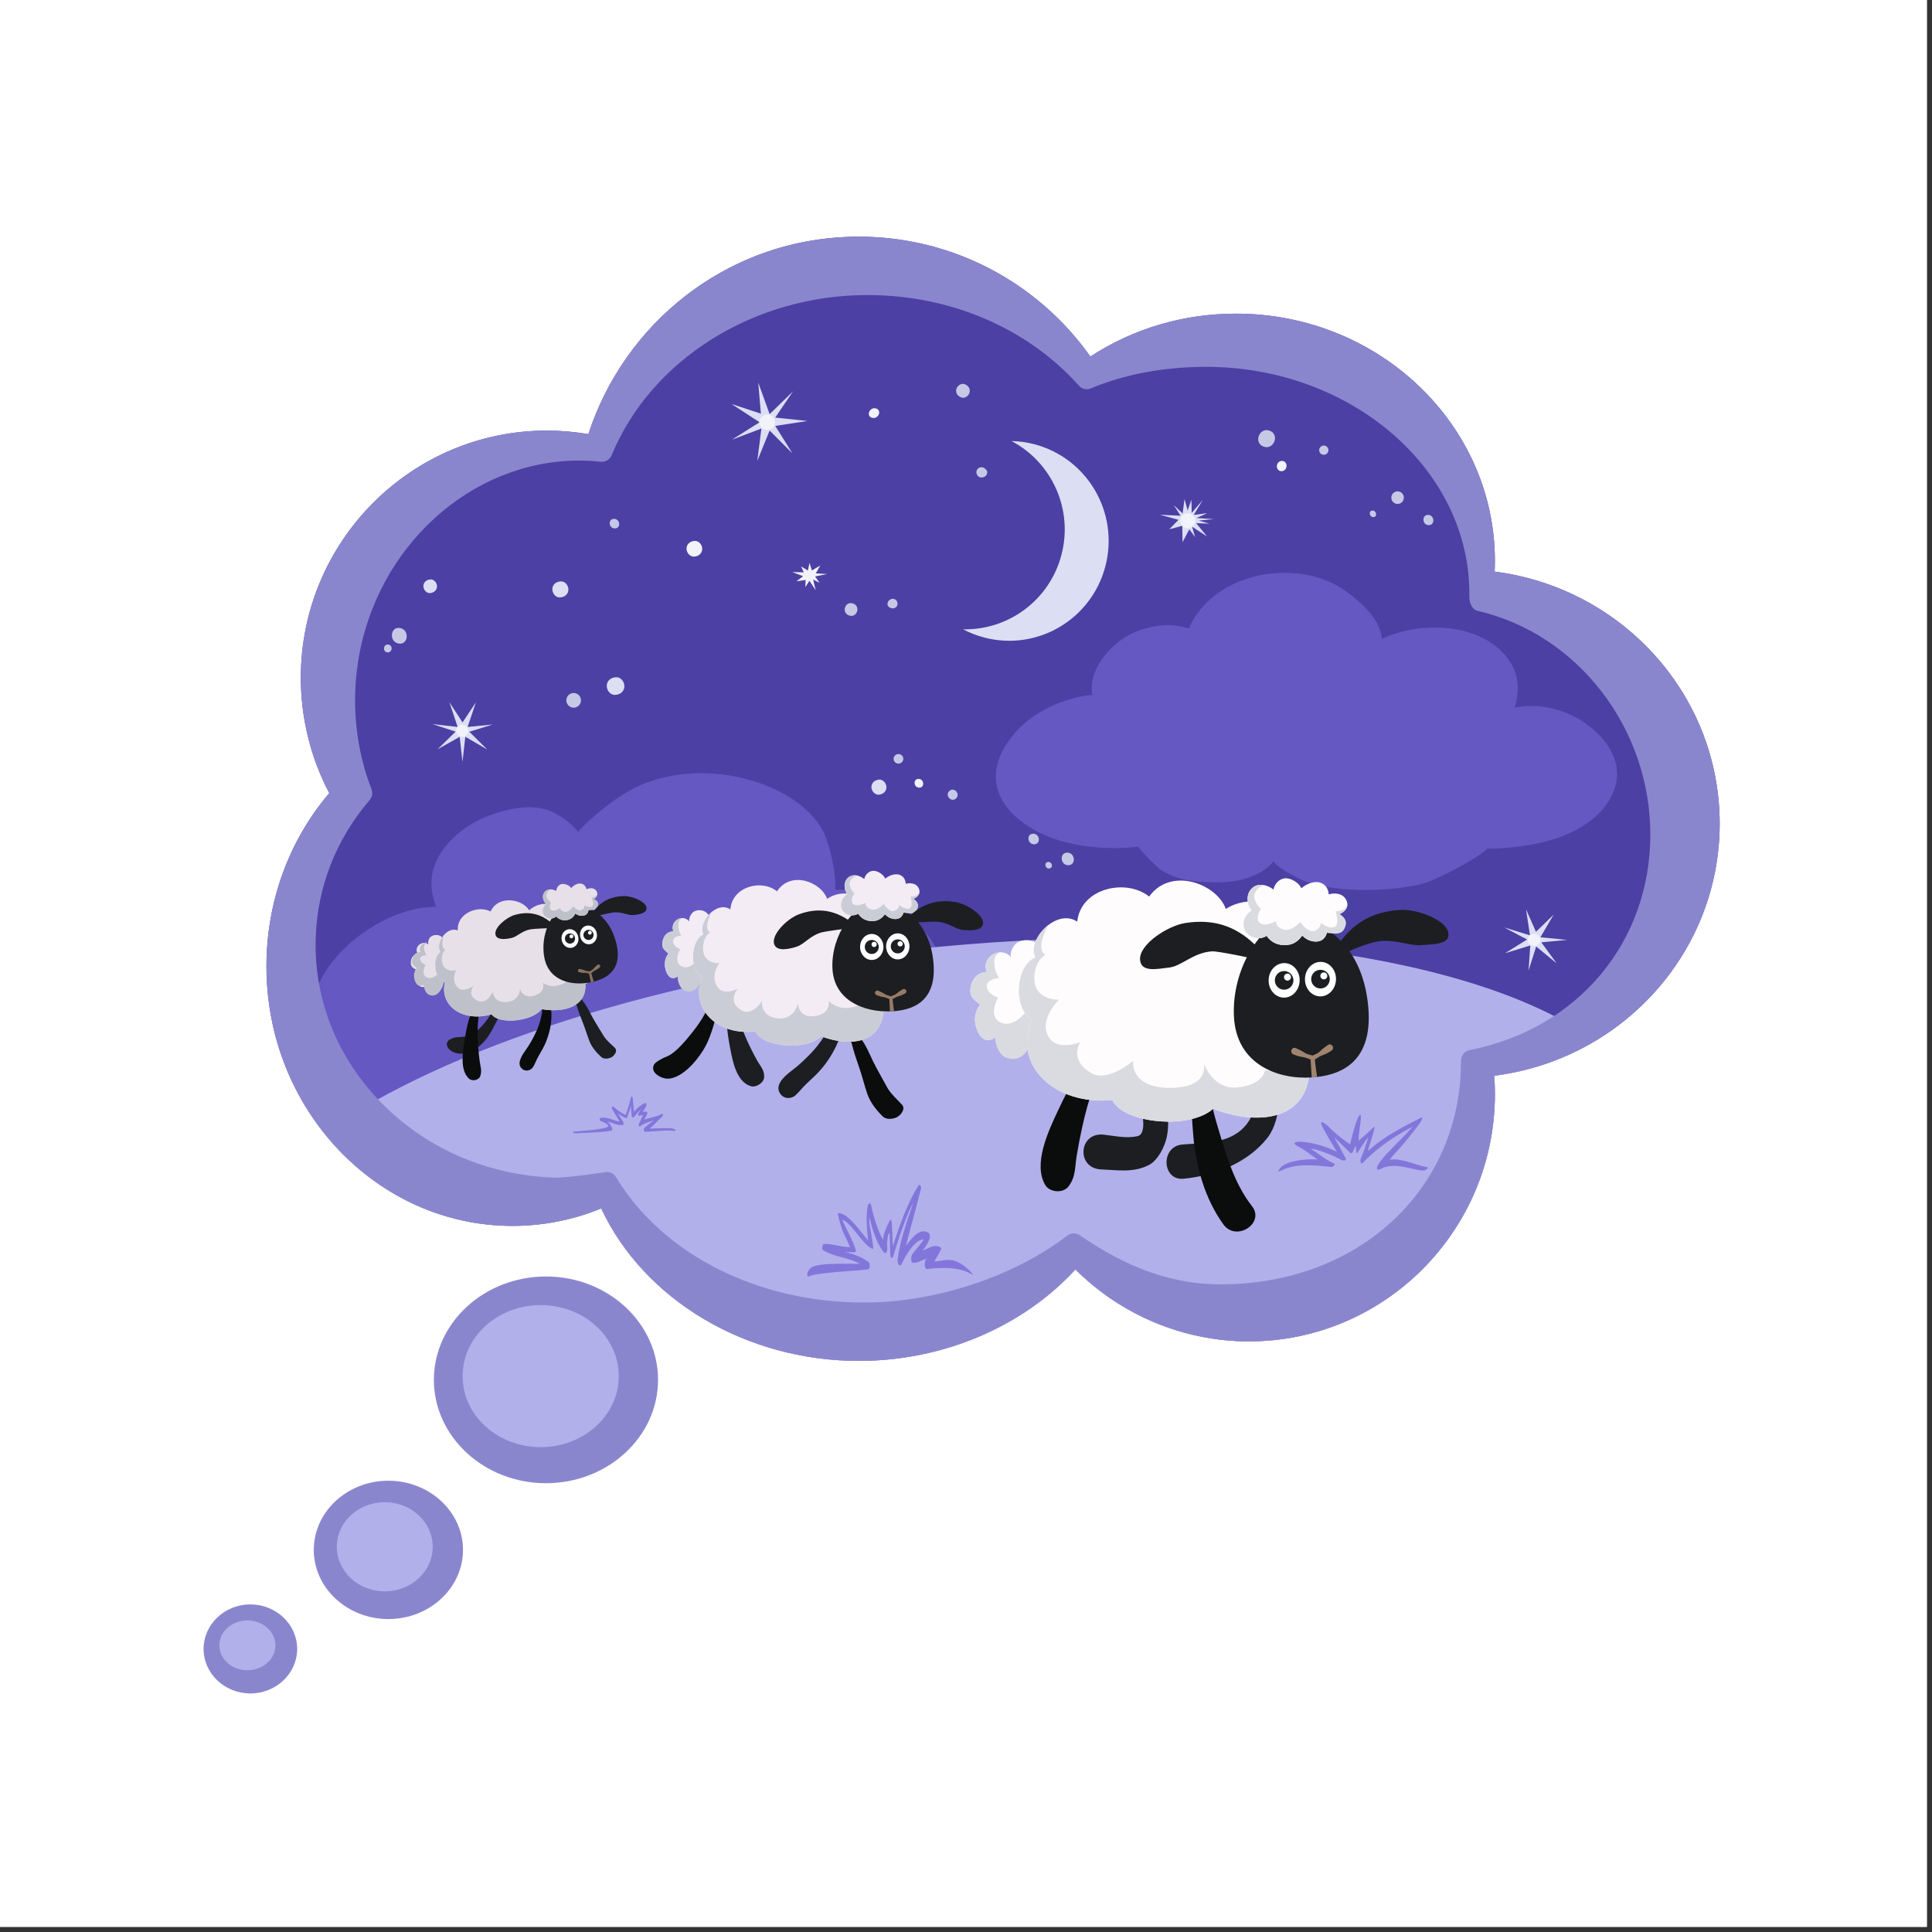 <?xml version="1.0" encoding="UTF-8"?> <svg xmlns="http://www.w3.org/2000/svg" xmlns:xlink="http://www.w3.org/1999/xlink" width="250" zoomAndPan="magnify" viewBox="0 0 187.5 187.5" height="250" preserveAspectRatio="xMidYMid meet" version="1.0"><rect x="0" y="0" width="187.5" height="187.5" fill="#333333" stroke="none"/><defs><g></g><clipPath id="ed788ddf51"><path d="M 25 22.969 L 167 22.969 L 167 133 L 25 133 Z M 25 22.969 " clip-rule="nonzero"></path></clipPath><clipPath id="44dbcb2932"><path d="M 25 22.969 L 167 22.969 L 167 133 L 25 133 Z M 25 22.969 " clip-rule="nonzero"></path></clipPath><clipPath id="8d2e3f62f6"><path d="M 19.758 155.414 L 28.879 155.414 L 28.879 164.344 L 19.758 164.344 Z M 19.758 155.414 " clip-rule="nonzero"></path></clipPath></defs><path fill="#ffffff" d="M 0 0 L 187 0 L 187 187 L 0 187 Z M 0 0 " fill-opacity="1" fill-rule="nonzero"></path><path fill="#ffffff" d="M 0 0 L 187 0 L 187 187 L 0 187 Z M 0 0 " fill-opacity="1" fill-rule="nonzero"></path><g clip-path="url(#ed788ddf51)"><path fill="#4c40a4" d="M 145.055 55.473 C 145.07 55.121 145.078 54.77 145.078 54.426 C 145.078 41.203 133.812 30.441 119.961 30.441 C 114.859 30.441 109.996 31.879 105.82 34.602 C 100.637 27.297 92.312 22.969 83.352 22.969 C 77.238 22.969 71.449 24.938 66.605 28.656 C 62.168 32.066 58.82 36.824 57.102 42.133 C 55.773 41.906 54.418 41.789 53.066 41.789 C 39.906 41.789 29.195 52.547 29.195 65.77 C 29.195 69.68 30.148 73.539 31.957 76.973 C 28.02 81.598 25.859 87.539 25.859 93.785 C 25.859 107.672 36.57 118.973 49.73 118.973 C 52.711 118.973 55.602 118.402 58.348 117.277 C 62.512 126.168 72.414 132.074 83.352 132.074 C 91.488 132.074 99.254 128.773 104.371 123.195 C 108.828 127.648 114.902 130.18 121.207 130.18 C 134.371 130.18 145.078 119.422 145.078 106.199 C 145.078 105.605 145.059 105.004 145.012 104.398 C 150.848 103.664 156.223 100.938 160.246 96.652 C 164.531 92.09 166.895 86.152 166.895 79.934 C 166.895 73.73 164.539 67.801 160.27 63.238 C 156.258 58.953 150.887 56.223 145.055 55.473 " fill-opacity="1" fill-rule="nonzero"></path></g><path fill="#6558c3" d="M 153.426 69.906 C 152.207 69.133 150.621 68.625 149.148 68.527 C 148.508 68.488 147.727 68.516 146.992 68.672 C 147.215 67.996 147.312 67.281 147.293 66.59 C 147.25 64.938 146.32 63.57 144.938 62.551 C 142.098 60.449 137.316 60.453 134.102 62.016 C 134.027 60.184 132.133 58.469 130.625 57.379 C 128.547 55.879 125.816 55.375 123.23 55.672 C 120.383 56.004 117.684 57.406 116.129 59.629 C 115.828 60.059 115.574 60.523 115.391 61.004 C 113.887 60.48 112.293 60.613 110.75 61.113 C 108.082 61.98 105.543 64.828 106 67.434 C 105.738 67.457 105.492 67.484 105.285 67.523 C 102.633 67.992 100.117 69.238 98.449 71.188 C 95.039 75.164 96.727 78.91 101.293 80.996 C 105.293 82.82 110.324 82.227 110.473 82.16 C 110.672 82.574 112.305 84.203 112.703 84.449 C 113.527 84.957 114.578 85.352 115.566 85.469 C 117.438 85.691 121.453 86.082 123.598 83.605 C 123.84 84.098 125.809 85.223 126.723 85.551 C 130.625 86.941 136.66 86.289 138.508 85.625 C 139.656 85.211 143.203 83.441 144.328 82.375 C 152.301 82.227 155.824 79.297 156.73 76.43 C 157.574 73.77 155.727 71.359 153.426 69.906 " fill-opacity="1" fill-rule="nonzero"></path><path fill="#6558c3" d="M 88.375 88.961 C 86.805 87.512 83.336 86.133 81.051 86.375 C 81.184 84.781 80.477 81.684 79.781 80.477 C 77.266 76.082 68.812 73.371 62.168 76.191 C 59.59 77.289 56.469 80.172 56.105 80.754 C 55.484 79.875 54.336 79.121 53.473 78.738 C 51.566 77.902 48.848 78.559 47.066 79.309 C 45.215 80.09 43.574 81.426 42.645 83 C 41.668 84.648 41.68 86.332 42.332 88.016 C 41.898 88 41.469 88.031 41.117 88.082 C 39.125 88.367 37.359 89.133 35.762 90.18 C 33.223 91.844 31.105 94.223 30.441 96.934 C 29.18 102.109 34.039 106.434 39.578 107.668 C 42.727 108.371 46.746 108.086 49.723 106.75 C 49.738 106.793 49.754 106.836 49.773 106.879 C 50.137 107.746 50.922 108.43 51.719 109.02 C 53.746 110.527 56.398 111.082 59.008 111.371 C 63.512 111.875 69.223 110.031 72.754 107.309 C 76.023 109.148 85.762 106.473 88.375 103.625 C 91.973 99.715 94.238 94.379 88.375 88.961 " fill-opacity="1" fill-rule="nonzero"></path><path fill="#b2b0eb" d="M 88.383 92.168 C 64.066 94.828 43.156 101.707 31.438 109.945 C 35.82 115.457 42.395 118.973 49.73 118.973 C 52.711 118.973 55.602 118.402 58.348 117.277 C 62.512 126.168 72.414 132.074 83.352 132.074 C 91.488 132.074 99.254 128.773 104.371 123.195 C 108.828 127.648 114.902 130.18 121.207 130.18 C 134.371 130.18 145.078 119.422 145.078 106.199 C 145.078 105.605 145.059 105.004 145.012 104.398 C 148.508 103.961 151.836 102.797 154.809 101.02 C 143.516 92.809 117.707 88.957 88.383 92.168 " fill-opacity="1" fill-rule="nonzero"></path><path fill="#dcdef4" d="M 100.363 43.109 C 99.633 42.918 98.895 42.82 98.168 42.805 C 102.051 44.848 104.168 49.367 103.023 53.812 C 101.879 58.258 97.84 61.176 93.461 61.074 C 94.105 61.41 94.797 61.684 95.527 61.875 C 100.688 63.219 105.953 60.102 107.285 54.922 C 108.621 49.738 105.523 44.449 100.363 43.109 " fill-opacity="1" fill-rule="nonzero"></path><path fill="#c6c9e5" d="M 82.535 58.531 C 82.195 58.531 81.945 58.898 81.977 59.211 C 82.012 59.57 82.316 59.77 82.652 59.77 C 82.992 59.77 83.242 59.402 83.211 59.09 C 83.176 58.727 82.871 58.531 82.535 58.531 " fill-opacity="1" fill-rule="nonzero"></path><path fill="#c6c9e5" d="M 86.492 58.141 C 86.465 58.152 86.438 58.164 86.41 58.18 C 86.098 58.316 85.996 58.801 86.359 58.961 C 86.387 58.977 86.414 58.988 86.441 59 C 86.715 59.121 87.043 58.98 87.105 58.672 C 87.168 58.344 86.824 57.996 86.492 58.141 " fill-opacity="1" fill-rule="nonzero"></path><path fill="#dcdef4" d="M 54.465 56.422 C 54.039 56.422 53.652 56.664 53.609 57.121 C 53.566 57.512 53.879 57.98 54.305 57.98 C 54.73 57.98 55.113 57.734 55.16 57.277 C 55.199 56.887 54.891 56.422 54.465 56.422 " fill-opacity="1" fill-rule="nonzero"></path><path fill="#c6c9e5" d="M 59.594 50.355 C 58.98 50.355 59.059 51.281 59.668 51.281 C 60.281 51.281 60.203 50.355 59.594 50.355 " fill-opacity="1" fill-rule="nonzero"></path><path fill="#dcdef4" d="M 59.832 65.727 C 59.363 65.727 58.941 65.988 58.887 66.492 C 58.844 66.922 59.184 67.438 59.652 67.438 C 60.117 67.438 60.543 67.176 60.594 66.672 C 60.641 66.242 60.301 65.727 59.832 65.727 " fill-opacity="1" fill-rule="nonzero"></path><path fill="#c6c9e5" d="M 123.25 41.809 C 122.266 41.402 121.609 42.926 122.598 43.332 C 123.582 43.738 124.238 42.215 123.25 41.809 " fill-opacity="1" fill-rule="nonzero"></path><path fill="#dcdef4" d="M 115.625 48.5 L 115.262 49.535 L 114.957 48.434 L 114.773 49.832 L 113.914 49.016 L 114.578 50.051 L 112.566 49.957 L 114.375 50.449 L 113.48 51.363 L 114.738 51.031 L 114.766 52.617 L 115.422 51.371 L 115.988 52.133 L 115.688 51.113 L 117.145 52.066 L 116.086 50.77 L 117.371 50.82 L 116.332 50.523 L 117.789 50.379 L 116.125 50.273 L 117.164 49.805 L 115.852 49.973 L 116.734 48.512 L 115.656 49.777 L 115.625 48.5 " fill-opacity="1" fill-rule="nonzero"></path><path fill="#f2f3f9" d="M 115.988 50.488 C 115.977 50.098 115.648 49.805 115.266 49.805 C 115.207 49.805 115.152 49.812 115.098 49.828 C 114.773 49.898 114.527 50.223 114.539 50.559 C 114.551 50.965 114.891 51.258 115.281 51.258 C 115.586 51.258 115.84 51.039 115.938 50.766 C 115.973 50.68 115.988 50.586 115.988 50.488 " fill-opacity="1" fill-rule="nonzero"></path><path fill="#c6c9e5" d="M 92.133 76.766 C 91.676 77.191 92.32 77.918 92.781 77.488 C 93.242 77.062 92.598 76.336 92.133 76.766 " fill-opacity="1" fill-rule="nonzero"></path><path fill="#f2f3f9" d="M 67.449 52.496 C 67.035 52.496 66.664 52.758 66.629 53.195 C 66.598 53.586 66.914 54.02 67.328 54.02 C 67.742 54.02 68.113 53.758 68.148 53.316 C 68.18 52.926 67.867 52.496 67.449 52.496 " fill-opacity="1" fill-rule="nonzero"></path><path fill="#dcdef4" d="M 45.547 71.016 L 47.824 70.312 L 45.383 70.551 L 46.188 68.156 L 44.891 70.109 L 43.613 68.148 L 44.414 70.551 L 41.965 70.273 L 44.219 71.004 L 42.469 72.715 L 44.613 71.512 L 44.883 73.938 L 45.16 71.504 L 47.285 72.738 L 45.547 71.016 " fill-opacity="1" fill-rule="nonzero"></path><path fill="#f2f3f9" d="M 44.844 70.324 C 44.523 70.324 44.266 70.613 44.273 70.926 C 44.281 71.254 44.555 71.5 44.875 71.5 C 45.195 71.5 45.453 71.211 45.445 70.895 C 45.438 70.57 45.164 70.324 44.844 70.324 " fill-opacity="1" fill-rule="nonzero"></path><path fill="#dcdef4" d="M 149.582 91.453 L 152.082 91.215 L 149.496 90.961 L 150.781 88.766 L 149.066 90.43 L 148.102 88.25 L 148.484 90.773 L 145.988 90.008 L 148.203 91.18 L 146.059 92.512 L 148.516 91.758 L 148.344 94.199 L 149.086 91.859 L 151.07 93.492 L 149.582 91.453 " fill-opacity="1" fill-rule="nonzero"></path><path fill="#f2f3f9" d="M 148.977 90.633 C 148.645 90.566 148.32 90.801 148.27 91.113 C 148.219 91.438 148.457 91.734 148.793 91.797 C 149.125 91.859 149.449 91.625 149.5 91.316 C 149.551 90.992 149.312 90.695 148.977 90.633 " fill-opacity="1" fill-rule="nonzero"></path><path fill="#c6c9e5" d="M 93.289 38.574 C 93.625 38.699 94.012 38.422 94.094 38.098 C 94.195 37.723 93.961 37.41 93.621 37.285 C 93.281 37.16 92.898 37.434 92.812 37.762 C 92.715 38.137 92.949 38.449 93.289 38.574 " fill-opacity="1" fill-rule="nonzero"></path><path fill="#c6c9e5" d="M 95.246 46.34 C 95.277 46.336 95.309 46.336 95.344 46.332 C 95.707 46.309 95.988 45.859 95.684 45.562 C 95.66 45.543 95.637 45.52 95.613 45.496 C 95.383 45.273 95.004 45.293 94.828 45.578 C 94.641 45.883 94.859 46.359 95.246 46.34 " fill-opacity="1" fill-rule="nonzero"></path><path fill="#dcdef4" d="M 41.758 57.559 C 42.117 57.52 42.418 57.277 42.41 56.887 C 42.41 56.555 42.102 56.191 41.742 56.234 C 41.383 56.273 41.082 56.516 41.09 56.906 C 41.094 57.238 41.398 57.602 41.758 57.559 " fill-opacity="1" fill-rule="nonzero"></path><path fill="#c6c9e5" d="M 37.574 63.309 C 38.062 63.387 38.18 62.633 37.695 62.555 C 37.207 62.473 37.094 63.227 37.574 63.309 " fill-opacity="1" fill-rule="nonzero"></path><path fill="#c6c9e5" d="M 38.688 62.457 C 39.645 62.617 39.77 61.109 38.816 60.949 C 37.859 60.789 37.738 62.297 38.688 62.457 " fill-opacity="1" fill-rule="nonzero"></path><path fill="#dcdef4" d="M 85.309 77.125 C 85.699 77.078 86.035 76.816 86.027 76.387 C 86.027 76.02 85.688 75.613 85.293 75.66 C 84.898 75.707 84.566 75.969 84.57 76.398 C 84.574 76.766 84.91 77.168 85.309 77.125 " fill-opacity="1" fill-rule="nonzero"></path><path fill="#f2f3f9" d="M 84.594 40.535 C 85.184 40.754 85.645 39.875 85.047 39.652 C 84.457 39.434 83.996 40.312 84.594 40.535 " fill-opacity="1" fill-rule="nonzero"></path><path fill="#c6c9e5" d="M 103.578 82.75 C 102.793 82.75 102.895 83.969 103.676 83.969 C 104.461 83.969 104.359 82.75 103.578 82.75 " fill-opacity="1" fill-rule="nonzero"></path><path fill="#c6c9e5" d="M 100.414 81.934 C 101.078 81.859 100.875 80.84 100.215 80.914 C 99.555 80.992 99.758 82.012 100.414 81.934 " fill-opacity="1" fill-rule="nonzero"></path><path fill="#f2f3f9" d="M 89.262 76.438 C 89.809 76.375 89.641 75.531 89.098 75.594 C 88.547 75.656 88.715 76.5 89.262 76.438 " fill-opacity="1" fill-rule="nonzero"></path><path fill="#c6c9e5" d="M 101.832 84.289 C 102.25 84.242 102.121 83.605 101.711 83.652 C 101.293 83.699 101.422 84.336 101.832 84.289 " fill-opacity="1" fill-rule="nonzero"></path><path fill="#c6c9e5" d="M 87.668 73.645 C 87.668 73.902 87.453 74.109 87.195 74.109 C 86.934 74.109 86.723 73.902 86.723 73.645 C 86.723 73.387 86.934 73.18 87.195 73.18 C 87.453 73.18 87.668 73.387 87.668 73.645 " fill-opacity="1" fill-rule="nonzero"></path><path fill="#c6c9e5" d="M 56.383 67.965 C 56.383 68.359 56.066 68.68 55.672 68.68 C 55.281 68.68 54.961 68.359 54.961 67.965 C 54.961 67.574 55.281 67.254 55.672 67.254 C 56.066 67.254 56.383 67.574 56.383 67.965 " fill-opacity="1" fill-rule="nonzero"></path><path fill="#f2f3f9" d="M 124.82 45.41 C 124.715 45.668 124.438 45.797 124.199 45.699 C 123.961 45.602 123.852 45.312 123.957 45.051 C 124.062 44.793 124.344 44.664 124.582 44.762 C 124.82 44.859 124.926 45.152 124.82 45.41 " fill-opacity="1" fill-rule="nonzero"></path><path fill="#c6c9e5" d="M 128.891 43.859 C 128.797 44.09 128.535 44.199 128.305 44.105 C 128.074 44.012 127.965 43.75 128.059 43.52 C 128.152 43.289 128.418 43.18 128.645 43.273 C 128.875 43.367 128.984 43.633 128.891 43.859 " fill-opacity="1" fill-rule="nonzero"></path><path fill="#c6c9e5" d="M 136.242 48.297 C 136.242 48.637 135.969 48.91 135.637 48.91 C 135.301 48.91 135.027 48.637 135.027 48.297 C 135.027 47.957 135.301 47.684 135.637 47.684 C 135.969 47.684 136.242 47.957 136.242 48.297 " fill-opacity="1" fill-rule="nonzero"></path><path fill="#c6c9e5" d="M 138.59 49.969 C 137.949 49.969 138.023 50.965 138.66 50.965 C 139.301 50.965 139.227 49.969 138.59 49.969 " fill-opacity="1" fill-rule="nonzero"></path><path fill="#c6c9e5" d="M 133.203 49.551 C 132.793 49.551 132.879 50.184 133.281 50.184 C 133.691 50.184 133.609 49.551 133.203 49.551 " fill-opacity="1" fill-rule="nonzero"></path><path fill="#f2f3f9" d="M 80.27 55.711 L 79.172 55.648 L 79.609 54.883 L 78.789 55.363 L 78.566 54.633 L 78.406 55.371 L 77.75 54.977 L 78.008 55.547 L 76.895 55.52 L 77.945 55.918 L 77.293 56.414 L 78.184 56.285 L 78.164 56.984 L 78.551 56.359 L 79.16 57.281 L 78.914 56.246 L 79.543 56.566 L 79.102 55.941 L 80.27 55.711 " fill-opacity="1" fill-rule="nonzero"></path><path fill="#dcdef4" d="M 75.234 40.527 L 76.965 37.977 L 74.695 40.191 L 73.586 37.129 L 73.844 40.148 L 70.988 39.203 L 73.719 40.98 L 71.027 42.676 L 73.891 41.59 L 73.496 44.73 L 74.691 41.785 L 76.91 44.008 L 75.238 41.336 L 78.367 40.855 L 75.234 40.527 " fill-opacity="1" fill-rule="nonzero"></path><path fill="#f2f3f9" d="M 73.973 40.398 C 73.648 40.656 73.617 41.16 73.879 41.469 C 74.152 41.793 74.625 41.82 74.945 41.559 C 75.27 41.301 75.297 40.797 75.039 40.488 C 74.766 40.164 74.293 40.141 73.973 40.398 " fill-opacity="1" fill-rule="nonzero"></path><path fill="#8376db" d="M 64.18 108.125 C 63.621 108.449 63.086 108.418 62.52 108.68 C 62.613 108.496 62.703 108.305 62.801 108.125 C 62.852 108.035 62.789 107.875 62.707 107.883 C 62.598 107.895 62.492 107.898 62.383 107.906 C 62.488 107.723 62.594 107.539 62.707 107.363 C 62.785 107.238 62.707 106.988 62.57 107.055 C 62.176 107.25 61.836 107.535 61.531 107.898 C 61.473 107.457 61.438 107.016 61.414 106.566 C 61.406 106.426 61.254 106.359 61.223 106.512 C 61.102 107.105 60.91 107.656 60.723 108.211 C 60.297 108.023 59.914 107.73 59.535 107.402 C 59.426 107.309 59.336 107.492 59.402 107.617 C 59.633 108.039 59.891 108.43 60.133 108.84 C 59.512 108.77 58.93 108.355 58.289 108.492 C 58.176 108.516 58.176 108.75 58.281 108.789 C 58.539 108.883 58.777 108.984 59.004 109.188 C 59.473 109.602 55.938 109.785 55.676 109.828 C 55.613 109.84 55.613 109.977 55.68 109.984 C 55.938 110 59.16 109.863 59.391 109.703 C 59.43 109.672 59.445 109.609 59.426 109.547 C 59.32 109.227 59.152 109 58.949 108.832 C 59.43 108.961 59.895 109.242 60.398 109.195 C 60.52 109.184 60.562 109.027 60.492 108.898 C 60.32 108.602 60.133 108.328 59.949 108.047 C 60.203 108.234 60.461 108.395 60.746 108.508 C 60.805 108.531 60.852 108.492 60.875 108.422 C 61 108.051 61.125 107.688 61.234 107.312 C 61.246 107.645 61.266 107.977 61.309 108.309 C 61.328 108.449 61.473 108.488 61.539 108.395 C 61.707 108.156 62.047 107.805 62.238 107.633 C 62.191 107.711 62.016 107.973 61.965 108.047 C 61.867 108.203 61.93 108.312 62.074 108.273 C 62.199 108.238 62.297 108.223 62.418 108.203 C 62.281 108.473 62.16 108.75 62.031 109.027 C 61.938 109.23 62.016 109.387 62.137 109.293 C 62.473 109.035 63.074 108.84 63.449 108.738 C 63.211 108.914 62.805 109.219 62.578 109.422 C 62.434 109.551 62.438 109.762 62.586 109.824 C 62.77 109.898 64.738 109.621 65.332 109.75 C 65.586 109.801 65.758 109.625 65.176 109.508 C 64.828 109.438 63.066 109.547 63.043 109.531 C 63.5 109.172 63.824 108.762 64.262 108.367 C 64.426 108.223 64.367 108.016 64.18 108.125 " fill-opacity="1" fill-rule="nonzero"></path><path fill="#8376db" d="M 94.281 123.664 C 94.785 123.977 93.496 122.484 92.441 122.316 C 91.695 122.199 91.438 122.371 90.699 122.43 C 90.762 122.188 91.465 121.211 91.328 121.098 C 90.793 120.664 90.059 121.148 89.543 121.383 C 89.773 121.078 90 120.746 90.188 120.312 C 90.277 120.113 90.266 119.746 90.125 119.652 C 89.32 119.145 88.586 119.996 87.914 120.93 C 88.379 119.062 88.91 117.281 89.371 115.398 C 89.445 115.102 89.246 114.887 89.141 115.051 C 88.121 116.633 87.352 118.77 86.645 120.965 C 86.613 120.168 86.602 119.371 86.539 118.574 C 86.523 118.414 86.422 118.297 86.363 118.422 C 86.051 119.055 85.781 119.559 85.695 120.309 C 85.191 119.453 84.816 118.23 84.551 116.996 C 84.48 116.66 84.273 116.762 84.215 117.039 C 84.012 117.977 84.145 119.406 84.246 120.379 C 83.43 119.434 82.305 117.723 81.352 117.727 C 81.242 117.73 81.504 118.586 81.57 118.832 C 81.82 119.746 82.184 120.246 82.488 121.031 C 81.711 121.051 80.742 120.691 79.965 120.723 C 79.805 120.73 79.715 121.25 79.902 121.355 C 81.062 122.023 82.289 122.004 83.445 122.648 C 83.246 122.703 79.41 122.469 78.727 123.023 C 78.152 123.492 78.359 123.965 78.469 123.891 C 79.074 123.477 83.793 123.316 84.273 123.18 C 84.445 123.133 84.453 122.598 84.293 122.48 C 83.555 121.93 82.789 121.711 82.02 121.504 C 82.203 121.516 82.387 121.527 82.57 121.523 C 82.676 121.52 83.133 121.594 83.066 121.355 C 82.828 120.48 82.051 119.148 81.75 118.387 C 82.617 118.605 83.844 121.012 84.727 121.207 C 84.809 121.227 84.641 120.32 84.617 120.137 C 84.52 119.387 84.293 118.789 84.383 118.133 C 84.691 119.52 85.16 120.773 85.785 121.551 C 85.945 121.75 86.156 121.465 86.109 121.062 C 86.02 120.281 86.355 118.914 86.355 120.199 C 86.355 120.75 86.375 121.293 86.414 121.84 C 86.434 122.094 86.602 122.188 86.668 121.969 C 87.246 120.066 87.852 118.219 88.633 116.711 C 88.059 118.461 87.406 120.141 87.113 122.188 C 87.051 122.645 87.332 123.023 87.496 122.684 C 87.992 121.641 88.863 120.27 89.652 120.281 C 89.301 120.844 88.895 121.219 88.527 121.75 C 88.379 121.965 88.391 122.559 88.617 122.566 C 89.078 122.578 89.543 122.262 90 122.125 C 89.973 122.145 89.941 122.164 89.91 122.188 C 89.672 122.344 89.688 123.188 89.961 123.156 C 92.059 122.914 93.398 123.117 94.281 123.664 " fill-opacity="1" fill-rule="nonzero"></path><path fill="#8376db" d="M 138.465 113.262 C 137.344 113.078 135.949 112.336 134.863 112.555 C 135.082 112.285 135.297 112.016 135.523 111.781 C 136.395 110.863 136.957 110.074 137.766 109.055 C 137.918 108.863 138.176 108.34 137.918 108.469 C 136.105 109.375 134.336 110.293 132.734 111.711 C 132.914 111.188 133.07 110.652 133.234 110.117 C 133.344 109.766 133.492 109.148 133.273 109.41 C 132.969 109.77 132.18 110.414 131.844 110.711 C 131.852 110.551 131.855 110.387 131.867 110.223 C 131.891 109.852 132.211 108.074 132.004 108.188 C 131.641 108.387 131.113 110.727 131.023 111.043 C 130.449 110.695 129.414 109.859 128.977 109.379 C 128.762 109.145 127.809 108.375 128.414 109.504 C 128.801 110.23 129.352 111.133 129.723 111.762 C 128.578 111.234 127.391 110.867 126.141 110.797 C 125.934 110.785 125.172 110.863 126.039 111.297 C 126.684 111.621 127.25 112.129 127.863 112.527 C 126.906 112.457 125.16 112.578 124.371 113.23 C 124.238 113.34 123.723 113.934 124.465 113.551 C 125.73 112.891 127.859 113.086 129.156 113.258 C 129.379 113.285 129.676 113.008 129.434 112.898 C 128.684 112.566 127.879 111.93 127.191 111.457 C 128.23 111.664 129.234 112.074 130.199 112.578 C 130.375 112.672 130.715 112.648 130.598 112.414 C 130.387 111.988 129.719 110.773 129.484 110.375 C 129.867 110.723 130.648 111.52 131.027 111.883 C 131.266 112.109 131.477 111.336 131.547 111.18 C 131.656 111.477 131.582 112.059 131.703 111.91 C 131.934 111.633 132.531 110.613 132.793 110.391 C 132.625 110.938 132.32 111.855 132.09 112.371 C 131.965 112.652 132.062 113.059 132.254 112.859 C 133.879 111.16 135.844 109.98 137.102 109.348 C 136.59 109.922 136.059 110.465 135.523 111 C 135.176 111.352 134.832 111.711 134.492 112.078 C 134.422 112.156 133.293 113.375 133.723 113.512 C 133.828 113.547 134.117 113.398 134.152 113.363 C 135.445 112.836 136.727 113.434 138.027 113.605 C 138.324 113.645 138.762 113.312 138.465 113.262 " fill-opacity="1" fill-rule="nonzero"></path><g clip-path="url(#44dbcb2932)"><path fill="#8a86ce" d="M 142.613 101.914 C 142.133 102.012 141.781 102.445 141.789 102.941 C 141.789 103.094 141.754 104.684 141.664 105.469 C 140.387 116.758 130.848 124.645 118.469 124.645 C 112.57 124.645 108.055 122.098 104.781 119.875 C 104.418 119.629 103.938 119.641 103.586 119.91 C 98.352 123.918 90.785 126.41 83.84 126.41 C 73.535 126.41 64.312 121.742 59.777 114.23 C 59.59 113.922 59.254 113.734 58.902 113.734 C 58.852 113.734 55.086 114.328 53.828 114.285 C 47.43 114.078 41.492 111.535 37.109 107.125 C 32.746 102.73 30.445 97.008 30.641 91.008 C 30.797 86.082 32.609 81.457 35.879 77.637 C 36.125 77.348 36.191 76.945 36.055 76.59 C 34.551 72.711 34.098 68.434 34.75 64.227 C 36.473 53.094 45.695 44.699 56.199 44.699 C 56.898 44.699 57.605 44.738 58.305 44.812 C 58.754 44.855 59.184 44.602 59.359 44.18 C 63.195 34.883 73.172 28.633 84.18 28.633 C 92.234 28.633 99.719 31.84 104.711 37.43 C 105 37.758 105.469 37.863 105.871 37.691 C 109.113 36.324 112.98 35.602 117.062 35.602 C 131.145 35.602 142.785 45.605 142.598 57.898 C 142.586 58.59 142.918 59.172 143.391 59.281 C 153.109 61.52 160.164 70.652 160.164 80.996 C 160.164 91.445 153.113 99.852 142.613 101.914 Z M 145.055 55.473 C 145.07 55.121 145.078 54.77 145.078 54.426 C 145.078 41.203 133.812 30.441 119.961 30.441 C 114.859 30.441 109.996 31.879 105.82 34.602 C 100.637 27.297 92.312 22.969 83.352 22.969 C 77.238 22.969 71.449 24.938 66.605 28.656 C 62.168 32.066 58.82 36.824 57.102 42.133 C 55.773 41.906 54.418 41.789 53.066 41.789 C 39.906 41.789 29.195 52.547 29.195 65.77 C 29.195 69.68 30.148 73.539 31.957 76.973 C 28.02 81.598 25.859 87.539 25.859 93.785 C 25.859 107.672 36.57 118.973 49.73 118.973 C 52.711 118.973 55.602 118.402 58.348 117.277 C 62.512 126.168 72.414 132.074 83.352 132.074 C 91.488 132.074 99.254 128.773 104.371 123.195 C 108.828 127.648 114.902 130.18 121.207 130.18 C 134.371 130.18 145.078 119.422 145.078 106.199 C 145.078 105.605 145.059 105.004 145.012 104.398 C 150.848 103.664 156.223 100.938 160.246 96.652 C 164.531 92.09 166.895 86.152 166.895 79.934 C 166.895 73.73 164.539 67.801 160.27 63.238 C 156.258 58.953 150.887 56.223 145.055 55.473 " fill-opacity="1" fill-rule="nonzero"></path></g><path fill="#8a86ce" d="M 52.988 123.883 C 46.988 123.883 42.109 128.383 42.109 133.914 C 42.109 139.445 46.988 143.945 52.988 143.945 C 58.984 143.945 63.863 139.445 63.863 133.914 C 63.863 128.383 58.984 123.883 52.988 123.883 " fill-opacity="1" fill-rule="nonzero"></path><path fill="#8a86ce" d="M 37.691 143.703 C 33.699 143.703 30.453 146.715 30.453 150.418 C 30.453 154.117 33.699 157.129 37.691 157.129 C 41.684 157.129 44.934 154.117 44.934 150.418 C 44.934 146.715 41.684 143.703 37.691 143.703 " fill-opacity="1" fill-rule="nonzero"></path><g clip-path="url(#8d2e3f62f6)"><path fill="#8a86ce" d="M 24.297 155.707 C 21.793 155.707 19.758 157.645 19.758 160.027 C 19.758 162.41 21.793 164.348 24.297 164.348 C 26.801 164.348 28.84 162.41 28.84 160.027 C 28.84 157.645 26.801 155.707 24.297 155.707 " fill-opacity="1" fill-rule="nonzero"></path></g><path fill="#b2b0eb" d="M 60.051 133.555 C 60.051 137.359 56.66 140.445 52.473 140.445 C 48.289 140.445 44.895 137.359 44.895 133.555 C 44.895 129.746 48.289 126.66 52.473 126.66 C 56.66 126.66 60.051 129.746 60.051 133.555 " fill-opacity="1" fill-rule="nonzero"></path><path fill="#b2b0eb" d="M 41.992 150.113 C 41.992 152.504 39.91 154.438 37.34 154.438 C 34.77 154.438 32.688 152.504 32.688 150.113 C 32.688 147.727 34.77 145.789 37.34 145.789 C 39.91 145.789 41.992 147.727 41.992 150.113 " fill-opacity="1" fill-rule="nonzero"></path><path fill="#b2b0eb" d="M 26.727 159.68 C 26.727 161.016 25.508 162.094 24.008 162.094 C 22.504 162.094 21.289 161.016 21.289 159.68 C 21.289 158.348 22.504 157.266 24.008 157.266 C 25.508 157.266 26.727 158.348 26.727 159.68 " fill-opacity="1" fill-rule="nonzero"></path><path fill="#1c1e21" d="M 111.461 103.621 C 110.992 102.957 109.883 103.328 110.098 104.184 C 110.469 105.66 110.82 107.211 110.941 108.734 C 110.996 109.434 110.918 110.152 110.391 110.266 C 109.289 110.508 108.215 110.238 107.109 110.117 C 104.668 109.859 104.418 113.391 106.871 113.492 C 108.484 113.555 110.023 113.836 111.523 113.051 C 112.398 112.59 113.055 111.234 113.242 110.316 C 113.719 107.961 112.797 105.508 111.461 103.621 " fill-opacity="1" fill-rule="nonzero"></path><path fill="#1c1e21" d="M 122.188 103.762 C 122.172 103.758 122.152 103.77 122.148 103.785 C 121.68 105.695 122.352 107.223 121.074 108.984 C 119.574 111.047 116.949 110.883 114.738 111.078 C 112.609 111.262 112.758 114.609 114.879 114.395 C 117.906 114.094 121.105 112.863 123.023 110.402 C 124.363 108.68 124.75 104.633 122.188 103.762 " fill-opacity="1" fill-rule="nonzero"></path><path fill="#0b0c0c" d="M 107.82 101.023 C 107.785 100.988 107.746 100.961 107.703 100.938 C 107.652 100.918 107.609 100.898 107.562 100.883 C 107.305 100.781 107.012 100.914 106.863 101.078 C 105.02 103.113 103.809 105.375 102.695 107.742 C 101.766 109.723 100.227 112.945 101.438 115 C 101.863 115.727 103.164 115.836 103.695 115.148 C 104.418 114.195 104.305 113.297 104.492 112.172 C 104.648 111.25 104.82 110.332 105.02 109.418 C 105.605 106.789 106.434 104.043 107.887 101.637 C 108 101.445 108.039 101.184 107.82 101.023 " fill-opacity="1" fill-rule="nonzero"></path><path fill="#0b0c0c" d="M 121.5 117.051 C 119.676 114.73 118.852 111.613 118.02 108.82 C 117.41 106.781 117.293 104.621 116.645 102.621 C 116.605 102.504 116.426 102.48 116.371 102.602 C 115.395 104.77 115.613 107.859 115.805 110.176 C 116.059 113.211 116.934 116.348 118.73 118.828 C 119.98 120.555 122.801 118.703 121.5 117.051 " fill-opacity="1" fill-rule="nonzero"></path><path fill="#fefcfd" d="M 99.852 100.91 C 99.484 101.801 98.188 102.715 97.672 102.547 C 97.105 102.363 96.742 101.578 96.574 100.656 C 96.414 100.879 95.289 101.5 94.742 99.703 C 94.406 98.609 94.875 97.762 95.137 97.508 C 94.633 97.039 94.004 96.844 94.207 95.793 C 94.387 94.863 94.93 94.402 95.762 94.324 C 95.328 93.246 96.281 92.359 97.215 92.422 C 97.488 92.441 97.887 92.582 98.102 92.891 C 98.027 92.449 98.219 91.992 98.523 91.648 C 99.109 90.988 100.977 91.035 101.168 92.527 C 101.352 93.941 100.773 98.164 99.852 100.91 " fill-opacity="1" fill-rule="nonzero"></path><path fill="#dadbe0" d="M 99.461 98.305 C 99.461 98.305 98.301 99.852 97.043 99.199 C 95.859 98.582 96.859 96.82 96.859 96.82 C 96.859 96.82 95.781 96.469 95.77 95.719 C 95.762 94.969 96.977 94.922 96.977 94.922 C 96.977 94.922 96.527 94.383 96.492 93.426 C 96.473 92.84 96.742 92.598 97.043 92.422 C 96.168 92.469 95.355 93.309 95.762 94.324 C 94.93 94.402 94.387 94.863 94.207 95.793 C 94.004 96.844 94.633 97.039 95.137 97.508 C 94.875 97.762 94.406 98.609 94.742 99.703 C 95.289 101.5 96.414 100.879 96.574 100.656 C 96.59 101.605 97.086 102.441 97.645 102.652 C 99.141 103.207 99.902 101.793 100.273 100.906 C 100.742 99.504 100.703 97.723 100.941 96.125 L 99.461 98.305 " fill-opacity="1" fill-rule="nonzero"></path><path fill="#fefcfd" d="M 128.398 95.914 C 131.25 93.004 129.863 90.402 125.168 90.668 C 125.367 88.043 121.699 86.492 118.961 88.211 C 118.125 85.805 113.645 84.059 111.523 87.012 C 109.316 85.227 104.883 86.164 104.547 89.445 C 102.5 88.082 99.586 91.289 100.488 92.918 C 98.508 93.68 98.316 98.078 100.176 98.918 C 98.211 103.328 102.312 107.312 107.953 106.758 C 109.031 109.055 115.484 109.641 117.723 107.613 C 122.234 109.309 126.531 108.586 127.043 104.406 C 132.211 103.117 131.914 98.375 128.398 95.914 " fill-opacity="1" fill-rule="nonzero"></path><path fill="#dadbe0" d="M 127.191 100.938 C 127.191 100.938 127.098 102.746 125.43 103.676 C 124.336 104.289 122.77 103.836 122.77 103.836 C 122.77 103.836 122.656 105.246 120.16 105.531 C 117.66 105.816 116.793 103.102 116.793 103.102 C 116.793 103.102 117.586 105.547 113.598 105.574 C 109.609 105.605 109.965 102.953 109.965 102.953 C 109.965 102.953 107.508 105.105 105.883 104.129 C 103.676 102.805 104.848 101.133 104.848 101.133 C 104.848 101.133 102.691 102.047 101.812 100.695 C 100.707 99 102.781 97.016 102.781 97.016 C 102.781 97.016 100.559 97.141 100.395 95.168 C 100.289 93.898 100.922 92.918 101.488 92.664 C 100.758 92.344 101.027 91.09 101.719 89.793 C 100.664 90.617 99.988 92.012 100.488 92.918 C 98.508 93.68 98.316 98.078 100.176 98.918 C 98.211 103.328 102.312 107.312 107.953 106.758 C 109.031 109.055 115.484 109.641 117.723 107.613 C 122.234 109.309 126.531 108.586 127.043 104.406 C 130.09 103.645 131.234 101.684 130.945 99.699 C 128.895 101.273 127.191 100.938 127.191 100.938 " fill-opacity="1" fill-rule="nonzero"></path><path fill="#1c1e21" d="M 132.723 97.105 C 131.91 90.941 127.527 88.895 124.973 89.238 C 122.418 89.582 119.516 94 119.754 98.664 C 119.992 103.328 124.039 104.781 127.301 104.566 C 129.91 104.391 133.535 103.27 132.723 97.105 " fill-opacity="1" fill-rule="nonzero"></path><path fill="#ffffff" d="M 129.656 95.09 C 129.617 96.016 128.91 96.738 128.082 96.699 C 127.25 96.664 126.609 95.883 126.648 94.961 C 126.688 94.035 127.395 93.312 128.223 93.352 C 129.055 93.387 129.699 94.164 129.656 95.09 " fill-opacity="1" fill-rule="nonzero"></path><path fill="#1c1e21" d="M 129.055 95.062 C 129.031 95.566 128.613 95.953 128.113 95.93 C 127.617 95.91 127.23 95.484 127.25 94.984 C 127.273 94.484 127.691 94.098 128.191 94.117 C 128.691 94.141 129.074 94.562 129.055 95.062 " fill-opacity="1" fill-rule="nonzero"></path><path fill="#ffffff" d="M 128.816 94.723 C 128.809 94.91 128.648 95.055 128.465 95.047 C 128.277 95.039 128.133 94.883 128.141 94.695 C 128.148 94.508 128.305 94.363 128.492 94.371 C 128.68 94.379 128.824 94.535 128.816 94.723 " fill-opacity="1" fill-rule="nonzero"></path><path fill="#ffffff" d="M 126.129 95.211 C 126.09 96.133 125.383 96.855 124.555 96.82 C 123.723 96.781 123.082 96.004 123.121 95.078 C 123.16 94.152 123.867 93.434 124.695 93.469 C 125.527 93.504 126.172 94.281 126.129 95.211 " fill-opacity="1" fill-rule="nonzero"></path><path fill="#1c1e21" d="M 125.527 95.184 C 125.504 95.684 125.082 96.07 124.586 96.051 C 124.086 96.027 123.703 95.605 123.723 95.105 C 123.746 94.605 124.164 94.215 124.664 94.238 C 125.16 94.262 125.547 94.684 125.527 95.184 " fill-opacity="1" fill-rule="nonzero"></path><path fill="#ffffff" d="M 125.289 94.844 C 125.277 95.031 125.121 95.176 124.934 95.168 C 124.75 95.16 124.605 95 124.613 94.812 C 124.621 94.625 124.777 94.48 124.965 94.488 C 125.152 94.496 125.297 94.656 125.289 94.844 " fill-opacity="1" fill-rule="nonzero"></path><path fill="#1c1e21" d="M 121.781 91.676 C 119.84 89.797 117.656 89.172 115.039 89.578 C 113.297 89.848 110.5 91.684 110.645 93.168 C 110.762 94.395 112.293 94.035 113.484 93.898 C 114.672 93.762 115.789 92.453 117.621 92.328 C 118.195 92.289 121.785 93.051 122.324 93.18 C 123.328 93.43 122.758 92.621 121.781 91.676 " fill-opacity="1" fill-rule="nonzero"></path><path fill="#1c1e21" d="M 130.055 91.426 C 131.512 89.414 133.414 88.453 135.895 88.309 C 137.547 88.215 140.445 89.281 140.57 90.609 C 140.676 91.703 139.043 91.621 137.922 91.727 C 136.805 91.836 135.215 91.039 133.527 91.402 C 131.992 91.727 130.289 92.629 129.816 92.848 C 128.934 93.254 129.32 92.441 130.055 91.426 " fill-opacity="1" fill-rule="nonzero"></path><path fill="#a08470" d="M 128.438 102.375 C 128.711 102.281 128.949 102.141 129.195 101.988 C 129.605 101.734 129.23 101.148 128.844 101.434 C 128.594 101.617 128.352 101.789 128.125 102.012 C 127.902 102.23 127.664 102.316 127.398 102.438 C 127.117 102.367 126.863 102.332 126.602 102.16 C 126.34 101.984 126.07 101.863 125.789 101.73 C 125.355 101.527 125.102 102.176 125.551 102.344 C 125.82 102.445 126.078 102.539 126.367 102.574 C 126.676 102.613 126.918 102.723 127.191 102.828 C 127.215 103.219 127.27 104.145 127.301 104.566 C 127.473 104.555 127.645 104.539 127.824 104.52 C 127.77 104.113 127.633 103.223 127.605 102.824 C 127.879 102.656 128.113 102.48 128.438 102.375 " fill-opacity="1" fill-rule="nonzero"></path><path fill="#fefcfd" d="M 120.941 88.859 C 121.078 88.656 121.266 88.488 121.473 88.367 C 121.422 88.297 121.375 88.227 121.328 88.152 C 120.906 87.434 120.996 86.465 121.734 86.035 C 122.316 85.699 123.07 85.918 123.57 86.316 C 123.578 86.32 123.582 86.328 123.59 86.332 C 123.613 86.227 123.648 86.125 123.688 86.027 C 123.867 85.578 124.328 85.234 124.785 85.234 C 125.309 85.242 126.031 85.637 126.301 86.203 C 126.812 85.75 127.578 85.496 128.09 85.645 C 128.652 85.809 128.918 86.285 128.957 86.809 C 129.156 86.703 130.414 86.488 130.727 87.539 C 130.918 88.184 130.305 88.598 129.996 88.711 C 130.457 89.027 130.762 89.383 130.531 89.965 C 130.219 90.766 129.652 90.574 128.777 90.527 C 128.484 91.562 127.52 91.457 127.008 91.238 C 126.777 91.137 126.559 90.984 126.379 90.789 C 126.109 91.219 125.672 91.547 125.242 91.656 C 124.43 91.859 123.551 91.641 123.008 90.938 C 122.98 90.898 122.957 90.859 122.934 90.82 C 122.777 90.922 122.602 90.992 122.438 91.023 C 121.918 91.117 121.383 90.973 121.008 90.566 C 120.59 90.113 120.598 89.359 120.941 88.859 " fill-opacity="1" fill-rule="nonzero"></path><path fill="#dadbe0" d="M 129.996 88.711 C 130.266 88.613 130.762 88.289 130.762 87.781 C 130.551 88.508 129.609 88.426 129.609 88.426 C 129.609 88.426 130.055 89.645 129.543 89.941 C 129.035 90.238 128.18 89.559 128.18 89.559 C 128.18 89.559 128.23 90.105 127.562 90.332 C 126.895 90.559 126.188 89.473 126.188 89.473 C 126.188 89.473 125.363 90.469 124.516 90.199 C 123.809 89.973 123.824 89.398 123.824 89.398 C 123.824 89.398 122.703 90.016 122.234 89.555 C 121.766 89.094 122.367 88.211 122.367 88.211 C 122.367 88.211 121.824 87.746 121.73 87.082 C 121.664 86.605 122.117 86.105 122.633 85.895 C 122.324 85.844 122.012 85.875 121.734 86.035 C 120.996 86.465 120.906 87.434 121.328 88.152 C 121.375 88.227 121.422 88.297 121.473 88.367 C 121.266 88.488 121.078 88.656 120.941 88.859 C 120.598 89.359 120.59 90.113 121.008 90.566 C 121.383 90.973 121.918 91.117 122.438 91.023 C 122.602 90.992 122.777 90.922 122.934 90.82 C 122.957 90.859 122.98 90.898 123.008 90.938 C 123.551 91.641 124.43 91.859 125.242 91.656 C 125.672 91.547 126.109 91.219 126.379 90.789 C 126.559 90.984 126.777 91.137 127.008 91.238 C 127.52 91.457 128.484 91.562 128.777 90.527 C 129.652 90.574 130.219 90.766 130.531 89.965 C 130.762 89.383 130.457 89.027 129.996 88.711 " fill-opacity="1" fill-rule="nonzero"></path><path fill="#1c1e21" d="M 48.609 98.227 C 48.727 97.934 48.906 97.605 48.672 97.332 C 48.465 97.086 48.051 97.652 47.938 97.859 C 47.805 98.094 47.68 98.332 47.543 98.562 C 47.297 98.973 46.984 99.352 46.652 99.699 C 46.309 100.055 45.855 100.332 45.41 100.516 C 45.094 100.648 44.402 100.66 44.238 100.672 C 44.055 100.688 43.613 100.867 43.492 101.012 C 43.129 101.449 43.598 101.93 43.984 102.102 C 45.273 102.676 46.66 101.629 47.359 100.609 C 47.703 100.105 47.965 99.562 48.246 99.02 C 48.379 98.762 48.504 98.496 48.609 98.227 " fill-opacity="1" fill-rule="nonzero"></path><path fill="#1c1e21" d="M 59.68 101.703 C 59.312 101.332 58.867 100.992 58.594 100.551 C 58.461 100.332 57.723 99.141 57.516 98.758 C 57.23 98.223 56.988 97.684 56.605 97.211 C 56.316 96.859 56.133 96.41 55.77 96.125 C 55.652 96.035 55.336 96.109 55.441 96.297 C 55.543 96.477 55.629 96.668 55.684 96.867 C 55.754 97.109 55.891 97.324 55.961 97.566 C 56.129 98.148 56.359 98.73 56.582 99.293 C 56.816 99.879 56.984 100.492 57.219 101.082 C 57.449 101.652 57.91 102.184 58.363 102.59 C 58.609 102.816 59.07 102.75 59.34 102.609 C 59.613 102.461 59.973 102 59.68 101.703 " fill-opacity="1" fill-rule="nonzero"></path><path fill="#0b0c0c" d="M 46.535 97.293 C 46.516 97.281 46.492 97.273 46.469 97.266 C 46.441 97.262 46.418 97.262 46.395 97.258 C 46.258 97.242 46.137 97.34 46.09 97.438 C 45.504 98.625 45.254 99.844 45.062 101.098 C 44.902 102.145 44.633 103.855 45.5 104.672 C 45.809 104.961 46.445 104.852 46.598 104.461 C 46.805 103.922 46.621 103.512 46.551 102.961 C 46.492 102.508 46.441 102.051 46.406 101.598 C 46.309 100.285 46.309 98.887 46.656 97.57 C 46.684 97.469 46.664 97.34 46.535 97.293 " fill-opacity="1" fill-rule="nonzero"></path><path fill="#0b0c0c" d="M 52.555 96.648 C 52.594 96.941 52.652 97.234 52.656 97.531 C 52.656 97.824 52.629 98.113 52.578 98.406 C 52.465 99.039 52.277 99.633 51.988 100.234 C 51.711 100.812 51.387 101.398 51.004 101.93 C 50.66 102.406 50.16 103.168 50.586 103.648 C 50.871 103.977 51.324 103.984 51.652 103.66 C 51.797 103.508 52.02 102.984 52.02 102.984 C 52.047 102.887 52.379 102.277 52.5 102.074 C 52.895 101.43 53.16 100.754 53.332 100.051 C 53.477 99.465 53.543 98.844 53.512 98.262 C 53.484 97.684 53.375 97.074 53.164 96.547 C 53.012 96.172 52.52 96.383 52.555 96.648 " fill-opacity="1" fill-rule="nonzero"></path><path fill="#e8e0e8" d="M 43.016 95.488 C 42.898 95.953 42.324 96.496 42.062 96.449 C 41.77 96.402 41.531 96.039 41.387 95.598 C 41.32 95.723 40.812 96.109 40.414 95.266 C 40.172 94.75 40.34 94.297 40.453 94.152 C 40.168 93.961 39.848 93.91 39.871 93.379 C 39.895 92.906 40.129 92.641 40.531 92.543 C 40.242 92.043 40.645 91.539 41.109 91.504 C 41.246 91.492 41.453 91.535 41.578 91.668 C 41.512 91.457 41.574 91.219 41.699 91.027 C 41.941 90.66 42.863 90.551 43.062 91.27 C 43.254 91.953 43.273 94.07 43.016 95.488 " fill-opacity="1" fill-rule="nonzero"></path><path fill="#bfc1ca" d="M 42.586 94.406 C 42.586 94.406 41.996 95.164 41.379 94.824 C 40.793 94.508 41.309 93.641 41.309 93.641 C 41.309 93.641 40.777 93.457 40.777 93.082 C 40.781 92.711 41.387 92.699 41.387 92.699 C 41.387 92.699 41.168 92.426 41.16 91.949 C 41.156 91.66 41.293 91.543 41.441 91.457 C 41.008 91.473 40.594 91.883 40.785 92.391 C 40.371 92.422 40.098 92.645 40 93.105 C 39.887 93.625 40.199 93.73 40.445 93.965 C 40.312 94.09 40.07 94.504 40.227 95.055 C 40.48 95.953 41.047 95.656 41.129 95.547 C 41.129 96.016 41.367 96.438 41.645 96.547 C 42.383 96.84 42.773 96.145 42.965 95.707 C 43.211 95.016 43.211 94.129 43.344 93.336 L 42.586 94.406 " fill-opacity="1" fill-rule="nonzero"></path><path fill="#e8e0e8" d="M 56.68 91.223 C 57.805 89.535 56.883 88.395 54.613 88.965 C 54.469 87.664 52.531 87.25 51.355 88.348 C 50.723 87.25 48.375 86.816 47.613 88.461 C 46.367 87.797 44.289 88.672 44.434 90.305 C 43.305 89.828 42.18 91.668 42.773 92.379 C 41.875 92.938 42.191 95.105 43.176 95.34 C 42.629 97.676 45 99.238 47.703 98.438 C 48.445 99.457 51.652 99.141 52.555 97.938 C 54.918 98.344 56.949 97.586 56.809 95.496 C 59.211 94.383 58.629 92.094 56.68 91.223 " fill-opacity="1" fill-rule="nonzero"></path><path fill="#bfc1ca" d="M 55.348 93.914 C 55.348 93.914 55.59 94.984 54.746 95.414 C 53.453 96.074 52.676 95.363 52.676 95.363 C 52.676 95.363 53.062 96.242 51.867 96.617 C 50.676 96.988 50.473 95.945 50.473 95.945 C 50.473 95.945 50.461 97.18 49.121 97.25 C 47.859 97.32 47.828 96.238 47.828 96.238 C 47.828 96.238 47.312 97.469 46.426 97.145 C 45.227 96.707 45.949 95.676 45.949 95.676 C 45.949 95.676 44.973 96.41 44.418 95.832 C 43.723 95.109 44.273 94.164 44.273 94.164 C 44.273 94.164 43.199 94.434 42.934 93.488 C 42.766 92.879 42.984 92.34 43.234 92.16 C 42.852 92.074 42.867 91.438 43.082 90.738 C 42.645 91.238 42.441 91.984 42.773 92.379 C 41.875 92.938 42.191 95.105 43.176 95.34 C 42.629 97.676 45 99.238 47.703 98.438 C 48.445 99.457 51.652 99.141 52.555 97.938 C 54.918 98.344 56.949 97.586 56.809 95.496 C 58.227 94.84 58.602 93.773 58.273 92.832 C 57.422 93.793 55.348 93.914 55.348 93.914 " fill-opacity="1" fill-rule="nonzero"></path><path fill="#1c1e21" d="M 59.723 91.219 C 58.828 88.234 56.312 87.562 54.957 87.93 C 53.605 88.297 52.367 90.707 52.84 92.992 C 53.312 95.281 55.605 95.688 57.348 95.328 C 58.746 95.039 60.617 94.207 59.723 91.219 " fill-opacity="1" fill-rule="nonzero"></path><path fill="#ffffff" d="M 57.922 90.586 C 58.008 91.086 57.719 91.551 57.273 91.633 C 56.824 91.711 56.395 91.371 56.305 90.875 C 56.215 90.379 56.508 89.91 56.953 89.832 C 57.402 89.75 57.832 90.09 57.922 90.586 " fill-opacity="1" fill-rule="nonzero"></path><path fill="#1c1e21" d="M 57.598 90.645 C 57.645 90.914 57.469 91.172 57.199 91.219 C 56.934 91.266 56.676 91.086 56.629 90.816 C 56.582 90.551 56.762 90.293 57.027 90.246 C 57.293 90.195 57.551 90.375 57.598 90.645 " fill-opacity="1" fill-rule="nonzero"></path><path fill="#ffffff" d="M 57.43 90.492 C 57.449 90.594 57.383 90.688 57.281 90.707 C 57.18 90.727 57.086 90.656 57.066 90.559 C 57.051 90.457 57.117 90.359 57.215 90.34 C 57.316 90.324 57.414 90.391 57.43 90.492 " fill-opacity="1" fill-rule="nonzero"></path><path fill="#ffffff" d="M 56.125 90.941 C 56.215 91.438 55.926 91.906 55.477 91.984 C 55.031 92.062 54.598 91.727 54.508 91.23 C 54.422 90.73 54.715 90.266 55.16 90.184 C 55.605 90.105 56.039 90.441 56.125 90.941 " fill-opacity="1" fill-rule="nonzero"></path><path fill="#1c1e21" d="M 55.801 91 C 55.852 91.27 55.672 91.523 55.406 91.57 C 55.137 91.621 54.883 91.441 54.832 91.172 C 54.785 90.902 54.965 90.645 55.234 90.598 C 55.5 90.551 55.754 90.73 55.801 91 " fill-opacity="1" fill-rule="nonzero"></path><path fill="#ffffff" d="M 55.637 90.848 C 55.652 90.945 55.586 91.043 55.488 91.059 C 55.387 91.078 55.289 91.012 55.273 90.91 C 55.254 90.809 55.32 90.715 55.422 90.695 C 55.523 90.676 55.617 90.746 55.637 90.848 " fill-opacity="1" fill-rule="nonzero"></path><path fill="#8a715f" d="M 57.801 94.156 C 57.941 94.09 58.059 94 58.18 93.906 C 58.383 93.75 58.137 93.488 57.949 93.66 C 57.828 93.77 57.711 93.875 57.605 94 C 57.5 94.129 57.375 94.188 57.242 94.27 C 57.086 94.254 56.949 94.258 56.793 94.191 C 56.641 94.125 56.484 94.086 56.32 94.043 C 56.074 93.977 55.984 94.316 56.238 94.363 C 56.391 94.395 56.539 94.422 56.699 94.414 C 56.867 94.41 57.008 94.445 57.16 94.477 C 57.203 94.668 57.301 95.125 57.348 95.328 C 57.441 95.309 57.531 95.289 57.625 95.266 C 57.566 95.066 57.43 94.637 57.383 94.445 C 57.52 94.34 57.633 94.234 57.801 94.156 " fill-opacity="1" fill-rule="nonzero"></path><path fill="#e8e0e8" d="M 52.754 88.047 C 52.812 87.926 52.898 87.82 53 87.738 C 52.969 87.703 52.938 87.672 52.906 87.633 C 52.625 87.281 52.598 86.75 52.961 86.461 C 53.246 86.234 53.672 86.293 53.973 86.465 C 53.977 86.469 53.98 86.473 53.984 86.473 C 53.988 86.414 54 86.355 54.012 86.301 C 54.074 86.043 54.297 85.82 54.543 85.789 C 54.824 85.75 55.246 85.906 55.438 86.188 C 55.676 85.902 56.07 85.703 56.355 85.746 C 56.676 85.789 56.855 86.023 56.918 86.305 C 57.02 86.234 57.68 86.016 57.93 86.559 C 58.082 86.891 57.785 87.164 57.629 87.25 C 57.902 87.383 58.094 87.551 58.016 87.883 C 57.91 88.34 57.586 88.281 57.113 88.324 C 57.035 88.906 56.508 88.926 56.215 88.848 C 56.082 88.812 55.949 88.746 55.84 88.656 C 55.727 88.91 55.516 89.121 55.293 89.215 C 54.871 89.391 54.383 89.34 54.035 89.004 C 54.016 88.984 54 88.965 53.984 88.945 C 53.906 89.016 53.82 89.066 53.73 89.094 C 53.457 89.188 53.16 89.152 52.926 88.961 C 52.664 88.754 52.609 88.344 52.754 88.047 " fill-opacity="1" fill-rule="nonzero"></path><path fill="#bfc1ca" d="M 57.629 87.25 C 57.766 87.176 58.008 86.961 57.969 86.688 C 57.91 87.094 57.395 87.125 57.395 87.125 C 57.395 87.125 57.73 87.75 57.48 87.949 C 57.227 88.148 56.715 87.852 56.715 87.852 C 56.715 87.852 56.785 88.141 56.441 88.316 C 56.102 88.492 55.633 87.961 55.633 87.961 C 55.633 87.961 55.266 88.566 54.789 88.488 C 54.391 88.418 54.352 88.109 54.352 88.109 C 54.352 88.109 53.797 88.531 53.508 88.32 C 53.219 88.109 53.473 87.582 53.473 87.582 C 53.473 87.582 53.145 87.375 53.043 87.023 C 52.969 86.773 53.172 86.469 53.434 86.312 C 53.262 86.309 53.098 86.355 52.961 86.461 C 52.598 86.75 52.625 87.281 52.906 87.633 C 52.938 87.672 52.969 87.703 53 87.738 C 52.898 87.82 52.812 87.926 52.754 88.047 C 52.609 88.344 52.664 88.754 52.926 88.961 C 53.16 89.152 53.457 89.188 53.73 89.094 C 53.82 89.066 53.906 89.016 53.984 88.945 C 54 88.965 54.016 88.984 54.035 89.004 C 54.383 89.34 54.871 89.391 55.293 89.215 C 55.516 89.121 55.727 88.91 55.84 88.656 C 55.949 88.746 56.082 88.812 56.215 88.848 C 56.508 88.926 57.035 88.906 57.113 88.324 C 57.586 88.281 57.91 88.34 58.016 87.883 C 58.094 87.551 57.902 87.383 57.629 87.25 " fill-opacity="1" fill-rule="nonzero"></path><path fill="#1c1e21" d="M 57.684 88.344 C 58.418 87.418 59.348 86.992 60.539 86.965 C 61.336 86.945 62.707 87.496 62.746 88.125 C 62.777 88.645 61.945 88.77 61.406 88.805 C 60.871 88.836 60.352 88.465 59.527 88.551 C 59.266 88.578 57.777 88.918 57.547 89.012 C 57.117 89.191 57.312 88.812 57.684 88.344 " fill-opacity="1" fill-rule="nonzero"></path><path fill="#1c1e21" d="M 53.324 89.41 C 52.301 88.629 51.223 88.449 49.996 88.781 C 49.18 89 47.938 90.012 48.086 90.699 C 48.207 91.27 49.09 91.156 49.652 91.027 C 50.215 90.898 50.633 90.34 51.5 90.188 C 51.773 90.137 53.398 90.055 53.664 90.086 C 54.156 90.148 53.84 89.801 53.324 89.41 " fill-opacity="1" fill-rule="nonzero"></path><path fill="#1c1e21" d="M 71.113 96.648 C 71.082 96.652 71.051 96.656 71.016 96.66 C 70.984 96.672 70.953 96.684 70.918 96.695 C 70.746 96.758 70.637 96.938 70.617 97.07 C 70.383 98.723 70.574 100.215 70.859 101.715 C 71.098 102.969 71.469 105.016 72.887 105.418 C 73.391 105.562 74.133 105.074 74.16 104.551 C 74.195 103.836 73.797 103.488 73.48 102.918 C 73.219 102.449 72.969 101.973 72.738 101.488 C 72.07 100.098 71.492 98.547 71.379 96.895 C 71.367 96.762 71.293 96.633 71.113 96.648 " fill-opacity="1" fill-rule="nonzero"></path><path fill="#1c1e21" d="M 81.059 97.543 C 80.988 97.945 80.949 98.355 80.832 98.754 C 80.719 99.137 80.562 99.508 80.379 99.871 C 79.973 100.66 79.484 101.367 78.863 102.043 C 78.258 102.691 77.598 103.332 76.871 103.879 C 76.227 104.363 75.262 105.168 75.625 105.977 C 75.871 106.523 76.465 106.723 77.031 106.426 C 77.277 106.285 77.785 105.684 77.785 105.684 C 77.863 105.57 78.547 104.898 78.789 104.684 C 79.57 103.988 80.191 103.211 80.707 102.352 C 81.137 101.637 81.477 100.844 81.672 100.062 C 81.863 99.293 81.969 98.438 81.902 97.66 C 81.855 97.102 81.121 97.18 81.059 97.543 " fill-opacity="1" fill-rule="nonzero"></path><path fill="#0b0c0c" d="M 69.672 98.141 C 69.75 97.715 69.902 97.223 69.516 96.914 C 69.164 96.637 68.762 97.516 68.66 97.828 C 68.547 98.18 68.066 99.082 67.266 100.09 C 66.84 100.625 65.582 102.262 64.625 102.57 C 64.379 102.652 63.609 103.066 63.484 103.297 C 63.109 103.988 63.875 104.492 64.441 104.637 C 66.023 105.043 68.031 102.617 68.703 101.051 C 69.039 100.273 69.207 99.68 69.438 98.867 C 69.547 98.48 69.598 98.539 69.672 98.141 " fill-opacity="1" fill-rule="nonzero"></path><path fill="#0b0c0c" d="M 87.539 107.211 C 87.055 106.676 86.461 106.176 86.113 105.555 C 85.938 105.242 84.996 103.555 84.734 103.012 C 84.375 102.262 84.074 101.5 83.57 100.824 C 83.199 100.324 82.969 99.691 82.484 99.277 C 82.328 99.145 81.891 99.23 82.023 99.492 C 82.152 99.75 82.258 100.016 82.324 100.293 C 82.406 100.633 82.578 100.938 82.66 101.277 C 82.859 102.09 83.141 102.902 83.414 103.691 C 83.703 104.52 83.895 105.375 84.184 106.199 C 84.465 107 85.074 107.762 85.668 108.352 C 85.996 108.68 86.637 108.617 87.016 108.438 C 87.398 108.254 87.926 107.637 87.539 107.211 " fill-opacity="1" fill-rule="nonzero"></path><path fill="#f4ecf4" d="M 67.898 94.977 C 67.641 95.578 66.781 96.18 66.445 96.059 C 66.082 95.922 65.855 95.375 65.766 94.742 C 65.656 94.891 64.91 95.297 64.582 94.055 C 64.383 93.297 64.707 92.723 64.879 92.551 C 64.559 92.223 64.152 92.078 64.301 91.359 C 64.434 90.727 64.797 90.418 65.344 90.379 C 65.078 89.633 65.715 89.043 66.32 89.102 C 66.5 89.121 66.758 89.227 66.891 89.438 C 66.852 89.133 66.984 88.824 67.191 88.594 C 67.582 88.152 68.801 88.219 68.898 89.246 C 68.996 90.223 68.543 93.109 67.898 94.977 " fill-opacity="1" fill-rule="nonzero"></path><path fill="#cbcdd6" d="M 67.688 93.18 C 67.688 93.18 66.902 94.219 66.094 93.75 C 65.332 93.305 66.016 92.113 66.016 92.113 C 66.016 92.113 65.316 91.852 65.324 91.34 C 65.328 90.824 66.125 90.812 66.125 90.812 C 66.125 90.812 65.84 90.438 65.836 89.777 C 65.832 89.375 66.012 89.215 66.211 89.098 C 65.641 89.113 65.094 89.676 65.344 90.379 C 64.797 90.418 64.434 90.727 64.301 91.359 C 64.152 92.078 64.559 92.223 64.879 92.551 C 64.707 92.723 64.383 93.297 64.582 94.055 C 64.91 95.297 65.656 94.891 65.766 94.742 C 65.758 95.391 66.066 95.977 66.426 96.129 C 67.395 96.539 67.914 95.582 68.172 94.977 C 68.5 94.023 68.508 92.805 68.688 91.711 L 67.688 93.18 " fill-opacity="1" fill-rule="nonzero"></path><path fill="#f4ecf4" d="M 86.516 92.41 C 88.344 90.379 87.41 88.613 84.348 88.848 C 84.449 87.047 82.039 86.027 80.273 87.238 C 79.699 85.598 76.758 84.453 75.406 86.504 C 73.945 85.305 71.066 86.004 70.883 88.258 C 69.531 87.348 67.668 89.582 68.277 90.688 C 66.992 91.234 66.918 94.258 68.137 94.812 C 66.906 97.863 69.625 100.547 73.301 100.098 C 74.031 101.664 78.246 101.988 79.684 100.57 C 82.645 101.68 85.441 101.133 85.727 98.258 C 89.082 97.312 88.836 94.059 86.516 92.41 " fill-opacity="1" fill-rule="nonzero"></path><path fill="#cbcdd6" d="M 84.191 95.758 C 84.191 95.758 84.266 97.273 83.074 97.656 C 81.262 98.25 80.414 97.098 80.414 97.098 C 80.414 97.098 80.715 98.383 79.09 98.609 C 77.465 98.836 77.434 97.367 77.434 97.367 C 77.434 97.367 77.145 99.039 75.398 98.82 C 73.75 98.613 73.953 97.137 73.953 97.137 C 73.953 97.137 73.008 98.688 71.938 98.039 C 70.484 97.156 71.645 95.926 71.645 95.926 C 71.645 95.926 70.219 96.695 69.629 95.777 C 68.891 94.629 69.816 93.473 69.816 93.473 C 69.816 93.473 68.367 93.586 68.238 92.234 C 68.156 91.363 68.559 90.688 68.922 90.504 C 68.445 90.293 68.605 89.43 69.043 88.531 C 68.367 89.109 67.938 90.074 68.277 90.688 C 66.992 91.234 66.918 94.258 68.137 94.812 C 66.906 97.863 69.625 100.547 73.301 100.098 C 74.031 101.664 78.246 101.988 79.684 100.57 C 82.645 101.68 85.441 101.133 85.727 98.258 C 87.707 97.699 88.43 96.34 88.219 94.977 C 86.898 96.082 84.191 95.758 84.191 95.758 " fill-opacity="1" fill-rule="nonzero"></path><path fill="#1c1e21" d="M 90.562 93.129 C 90.051 88.855 86.781 87.344 84.855 87.523 C 82.93 87.703 80.676 90.688 80.785 93.91 C 80.891 97.137 83.91 98.23 86.367 98.156 C 88.336 98.094 91.078 97.402 90.562 93.129 " fill-opacity="1" fill-rule="nonzero"></path><path fill="#ffffff" d="M 88.262 91.84 C 88.266 92.539 87.762 93.105 87.133 93.109 C 86.508 93.113 86 92.547 85.996 91.852 C 85.992 91.156 86.496 90.586 87.125 90.582 C 87.75 90.582 88.258 91.145 88.262 91.84 " fill-opacity="1" fill-rule="nonzero"></path><path fill="#1c1e21" d="M 87.809 91.844 C 87.809 92.219 87.508 92.527 87.129 92.527 C 86.758 92.531 86.449 92.227 86.449 91.848 C 86.449 91.473 86.75 91.164 87.125 91.164 C 87.5 91.164 87.805 91.465 87.809 91.844 " fill-opacity="1" fill-rule="nonzero"></path><path fill="#ffffff" d="M 87.617 91.594 C 87.617 91.738 87.504 91.852 87.363 91.852 C 87.223 91.852 87.105 91.738 87.105 91.598 C 87.105 91.457 87.219 91.344 87.359 91.34 C 87.5 91.34 87.617 91.453 87.617 91.594 " fill-opacity="1" fill-rule="nonzero"></path><path fill="#ffffff" d="M 85.738 91.898 C 85.742 92.594 85.234 93.16 84.609 93.164 C 83.984 93.168 83.473 92.605 83.469 91.906 C 83.469 91.207 83.973 90.641 84.598 90.641 C 85.223 90.637 85.734 91.199 85.738 91.898 " fill-opacity="1" fill-rule="nonzero"></path><path fill="#1c1e21" d="M 85.281 91.898 C 85.285 92.277 84.98 92.582 84.605 92.586 C 84.23 92.586 83.926 92.281 83.926 91.902 C 83.922 91.527 84.227 91.219 84.602 91.219 C 84.977 91.219 85.281 91.523 85.281 91.898 " fill-opacity="1" fill-rule="nonzero"></path><path fill="#ffffff" d="M 85.09 91.652 C 85.09 91.793 84.977 91.906 84.836 91.91 C 84.695 91.91 84.582 91.793 84.582 91.652 C 84.582 91.512 84.695 91.398 84.836 91.398 C 84.977 91.395 85.09 91.512 85.09 91.652 " fill-opacity="1" fill-rule="nonzero"></path><path fill="#967b67" d="M 87.258 96.668 C 87.469 96.609 87.645 96.52 87.832 96.418 C 88.145 96.254 87.871 95.84 87.578 96.027 C 87.387 96.148 87.199 96.262 87.027 96.41 C 86.859 96.559 86.676 96.609 86.477 96.688 C 86.266 96.633 86.074 96.605 85.879 96.477 C 85.688 96.352 85.484 96.262 85.273 96.164 C 84.953 96.016 84.75 96.457 85.086 96.582 C 85.289 96.66 85.48 96.73 85.695 96.762 C 85.93 96.793 86.109 96.875 86.312 96.953 C 86.324 97.223 86.352 97.863 86.367 98.156 C 86.496 98.152 86.629 98.145 86.762 98.133 C 86.73 97.852 86.641 97.234 86.625 96.961 C 86.836 96.852 87.012 96.734 87.258 96.668 " fill-opacity="1" fill-rule="nonzero"></path><path fill="#f4ecf4" d="M 81.828 87.16 C 81.938 87.012 82.078 86.891 82.238 86.801 C 82.203 86.746 82.164 86.691 82.137 86.637 C 81.832 86.09 81.918 85.359 82.48 85.055 C 82.926 84.812 83.488 84.992 83.859 85.301 C 83.863 85.305 83.867 85.309 83.871 85.312 C 83.895 85.234 83.918 85.16 83.949 85.086 C 84.094 84.75 84.449 84.5 84.793 84.512 C 85.184 84.527 85.723 84.84 85.914 85.27 C 86.309 84.938 86.891 84.762 87.27 84.887 C 87.691 85.02 87.883 85.383 87.902 85.781 C 88.055 85.703 89.004 85.566 89.219 86.363 C 89.348 86.852 88.883 87.152 88.645 87.23 C 88.984 87.477 89.207 87.754 89.023 88.184 C 88.773 88.781 88.348 88.625 87.691 88.57 C 87.449 89.348 86.727 89.246 86.348 89.074 C 86.176 88.992 86.012 88.871 85.883 88.723 C 85.672 89.039 85.336 89.277 85.012 89.352 C 84.395 89.488 83.738 89.305 83.344 88.766 C 83.324 88.738 83.305 88.707 83.289 88.676 C 83.168 88.75 83.039 88.801 82.91 88.82 C 82.52 88.879 82.121 88.762 81.844 88.445 C 81.539 88.102 81.562 87.531 81.828 87.16 " fill-opacity="1" fill-rule="nonzero"></path><path fill="#cbcdd6" d="M 88.645 87.23 C 88.848 87.164 89.227 86.93 89.238 86.547 C 89.066 87.09 88.359 87.012 88.359 87.012 C 88.359 87.012 88.668 87.938 88.281 88.148 C 87.891 88.359 87.262 87.832 87.262 87.832 C 87.262 87.832 87.289 88.246 86.781 88.402 C 86.277 88.559 85.762 87.727 85.762 87.727 C 85.762 87.727 85.125 88.461 84.492 88.242 C 83.965 88.059 83.988 87.625 83.988 87.625 C 83.988 87.625 83.133 88.066 82.789 87.711 C 82.445 87.355 82.918 86.703 82.918 86.703 C 82.918 86.703 82.516 86.34 82.461 85.84 C 82.418 85.48 82.77 85.109 83.16 84.965 C 82.93 84.918 82.691 84.938 82.48 85.055 C 81.918 85.359 81.832 86.09 82.137 86.637 C 82.164 86.691 82.203 86.746 82.238 86.801 C 82.078 86.891 81.938 87.012 81.828 87.16 C 81.562 87.531 81.539 88.102 81.844 88.445 C 82.121 88.762 82.52 88.879 82.91 88.82 C 83.039 88.801 83.168 88.75 83.289 88.676 C 83.305 88.707 83.324 88.738 83.344 88.766 C 83.738 89.305 84.395 89.488 85.012 89.352 C 85.336 89.277 85.672 89.039 85.883 88.723 C 86.012 88.871 86.176 88.992 86.348 89.074 C 86.727 89.246 87.449 89.348 87.691 88.57 C 88.348 88.625 88.773 88.781 89.023 88.184 C 89.207 87.754 88.984 87.477 88.645 87.23 " fill-opacity="1" fill-rule="nonzero"></path><path fill="#1c1e21" d="M 88.465 88.734 C 89.68 87.648 91.047 87.293 92.676 87.535 C 93.758 87.699 95.496 88.773 95.402 89.637 C 95.324 90.352 94.164 90.324 93.422 90.242 C 92.68 90.16 92.066 89.527 90.922 89.449 C 90.562 89.426 88.457 89.535 88.121 89.609 C 87.492 89.75 87.852 89.285 88.465 88.734 " fill-opacity="1" fill-rule="nonzero"></path><path fill="#1c1e21" d="M 82.176 89.188 C 80.672 88.242 79.168 88.133 77.523 88.738 C 76.422 89.141 74.844 90.684 75.129 91.613 C 75.367 92.383 76.57 92.117 77.328 91.871 C 78.082 91.625 78.59 90.805 79.766 90.48 C 80.133 90.383 82.359 90.066 82.723 90.078 C 83.41 90.105 82.934 89.664 82.176 89.188 " fill-opacity="1" fill-rule="nonzero"></path><g fill="#ffffff" fill-opacity="1"><g transform="translate(-8.65, 7.106)"><g><path d="M 10.609 -4.766 L 3.703 -4.766 C 3.785 -3.828 4.051 -3.145 4.5 -2.719 C 4.957 -2.289 5.578 -2.078 6.359 -2.078 C 6.984 -2.078 7.484 -2.191 7.859 -2.422 C 8.242 -2.66 8.555 -3.008 8.797 -3.469 L 9 -3.469 L 10.781 -2.328 C 10.438 -1.578 9.91 -0.969 9.203 -0.5 C 8.492 -0.031 7.547 0.203 6.359 0.203 C 5.254 0.203 4.297 -0.004 3.484 -0.422 C 2.68 -0.848 2.062 -1.477 1.625 -2.312 C 1.188 -3.145 0.969 -4.16 0.969 -5.359 C 0.969 -6.578 1.195 -7.602 1.656 -8.438 C 2.113 -9.281 2.734 -9.906 3.516 -10.312 C 4.305 -10.727 5.191 -10.938 6.172 -10.938 C 7.691 -10.938 8.852 -10.535 9.656 -9.734 C 10.469 -8.93 10.875 -7.75 10.875 -6.188 C 10.875 -5.625 10.852 -5.188 10.812 -4.875 Z M 8.297 -6.5 C 8.266 -7.32 8.07 -7.914 7.719 -8.281 C 7.363 -8.656 6.848 -8.844 6.172 -8.844 C 4.805 -8.844 4.004 -8.062 3.766 -6.5 Z M 8.297 -6.5 "></path></g></g></g><g fill="#ffffff" fill-opacity="1"><g transform="translate(3.023, 7.106)"><g><path d="M 4.188 0.203 C 3.5 0.203 2.898 0.078 2.391 -0.172 C 1.891 -0.43 1.5 -0.805 1.219 -1.297 C 0.945 -1.785 0.812 -2.375 0.812 -3.062 C 0.812 -3.695 0.945 -4.227 1.219 -4.656 C 1.5 -5.094 1.922 -5.445 2.484 -5.719 C 3.055 -6 3.805 -6.211 4.734 -6.359 C 5.367 -6.461 5.852 -6.57 6.188 -6.688 C 6.531 -6.812 6.758 -6.953 6.875 -7.109 C 6.988 -7.266 7.047 -7.461 7.047 -7.703 C 7.047 -8.047 6.926 -8.305 6.688 -8.484 C 6.445 -8.672 6.047 -8.766 5.484 -8.766 C 4.891 -8.766 4.32 -8.629 3.781 -8.359 C 3.25 -8.098 2.785 -7.754 2.391 -7.328 L 2.188 -7.328 L 1.062 -9.031 C 1.602 -9.633 2.266 -10.102 3.047 -10.438 C 3.836 -10.77 4.695 -10.938 5.625 -10.938 C 7.051 -10.938 8.082 -10.633 8.719 -10.031 C 9.352 -9.426 9.672 -8.57 9.672 -7.469 L 9.672 -2.797 C 9.672 -2.316 9.879 -2.078 10.297 -2.078 C 10.461 -2.078 10.625 -2.109 10.781 -2.172 L 10.906 -2.125 L 11.109 -0.25 C 10.961 -0.156 10.754 -0.078 10.484 -0.016 C 10.211 0.047 9.922 0.078 9.609 0.078 C 8.961 0.078 8.457 -0.039 8.094 -0.281 C 7.738 -0.531 7.484 -0.922 7.328 -1.453 L 7.125 -1.469 C 6.602 -0.352 5.625 0.203 4.188 0.203 Z M 5.047 -1.812 C 5.672 -1.812 6.164 -2.02 6.531 -2.438 C 6.906 -2.852 7.094 -3.438 7.094 -4.188 L 7.094 -5.281 L 6.906 -5.312 C 6.75 -5.188 6.535 -5.078 6.266 -4.984 C 6.004 -4.898 5.629 -4.816 5.141 -4.734 C 4.555 -4.629 4.133 -4.457 3.875 -4.219 C 3.625 -3.988 3.5 -3.656 3.5 -3.219 C 3.5 -2.758 3.633 -2.41 3.906 -2.172 C 4.176 -1.93 4.555 -1.812 5.047 -1.812 Z M 5.047 -1.812 "></path></g></g></g><g fill="#ffffff" fill-opacity="1"><g transform="translate(14.346, 7.106)"><g><path d="M 5.312 0.203 C 4.457 0.203 3.703 0 3.047 -0.406 C 2.398 -0.82 1.891 -1.445 1.516 -2.281 C 1.148 -3.113 0.969 -4.141 0.969 -5.359 C 0.969 -6.586 1.156 -7.617 1.531 -8.453 C 1.914 -9.285 2.441 -9.906 3.109 -10.312 C 3.785 -10.727 4.562 -10.938 5.438 -10.938 C 6.102 -10.938 6.68 -10.82 7.172 -10.594 C 7.672 -10.363 8.086 -10.004 8.422 -9.516 L 8.625 -9.562 L 8.625 -15.047 L 11.328 -15.047 L 11.328 0 L 8.625 0 L 8.625 -1.391 L 8.422 -1.438 C 8.117 -0.926 7.707 -0.523 7.188 -0.234 C 6.676 0.055 6.051 0.203 5.312 0.203 Z M 6.188 -2.078 C 6.945 -2.078 7.547 -2.348 7.984 -2.891 C 8.422 -3.43 8.641 -4.254 8.641 -5.359 C 8.641 -6.461 8.422 -7.285 7.984 -7.828 C 7.547 -8.379 6.945 -8.656 6.188 -8.656 C 5.395 -8.656 4.785 -8.391 4.359 -7.859 C 3.941 -7.328 3.734 -6.492 3.734 -5.359 C 3.734 -4.234 3.941 -3.406 4.359 -2.875 C 4.785 -2.344 5.395 -2.078 6.188 -2.078 Z M 6.188 -2.078 "></path></g></g></g><g fill="#ffffff" fill-opacity="1"><g transform="translate(27.217, 7.106)"><g><path d="M 2.891 -12.016 C 2.398 -12.016 2.004 -12.16 1.703 -12.453 C 1.398 -12.754 1.25 -13.141 1.25 -13.609 C 1.25 -14.066 1.398 -14.441 1.703 -14.734 C 2.004 -15.035 2.398 -15.188 2.891 -15.188 C 3.211 -15.188 3.5 -15.117 3.75 -14.984 C 4.008 -14.848 4.207 -14.66 4.344 -14.422 C 4.488 -14.18 4.562 -13.91 4.562 -13.609 C 4.562 -13.305 4.488 -13.035 4.344 -12.797 C 4.207 -12.555 4.008 -12.363 3.75 -12.219 C 3.5 -12.082 3.211 -12.016 2.891 -12.016 Z M 1.547 0 L 1.547 -10.734 L 4.25 -10.734 L 4.25 0 Z M 1.547 0 "></path></g></g></g><g fill="#ffffff" fill-opacity="1"><g transform="translate(33, 7.106)"><g><path d="M 1.547 0 L 1.547 -10.734 L 4.141 -10.734 L 4.141 -9.156 L 4.344 -9.109 C 5.008 -10.328 6.094 -10.938 7.594 -10.938 C 8.832 -10.938 9.742 -10.598 10.328 -9.922 C 10.91 -9.254 11.203 -8.273 11.203 -6.984 L 11.203 0 L 8.5 0 L 8.5 -6.656 C 8.5 -7.363 8.352 -7.875 8.062 -8.188 C 7.781 -8.508 7.328 -8.672 6.703 -8.672 C 5.93 -8.672 5.328 -8.422 4.891 -7.922 C 4.461 -7.422 4.25 -6.633 4.25 -5.562 L 4.25 0 Z M 1.547 0 "></path></g></g></g><g fill="#ffffff" fill-opacity="1"><g transform="translate(45.579, 7.106)"><g><path d="M 5.562 4.562 C 3.789 4.562 2.484 4.301 1.641 3.781 C 0.797 3.258 0.375 2.535 0.375 1.609 C 0.375 1.047 0.551 0.582 0.906 0.219 C 1.27 -0.145 1.789 -0.383 2.469 -0.5 L 2.469 -0.703 C 2.102 -0.93 1.844 -1.176 1.688 -1.438 C 1.531 -1.707 1.453 -2.023 1.453 -2.391 C 1.453 -3.254 2.016 -3.832 3.141 -4.125 L 3.141 -4.328 C 2.555 -4.66 2.117 -5.07 1.828 -5.562 C 1.535 -6.051 1.391 -6.645 1.391 -7.344 C 1.391 -8.051 1.551 -8.676 1.875 -9.219 C 2.207 -9.758 2.691 -10.18 3.328 -10.484 C 3.961 -10.785 4.719 -10.938 5.594 -10.938 C 6.488 -10.938 7.203 -10.781 7.734 -10.469 C 8.066 -10.957 8.258 -11.516 8.312 -12.141 L 8.516 -12.266 L 10.453 -11.797 C 10.398 -11.273 10.25 -10.844 10 -10.5 C 9.758 -10.156 9.391 -9.844 8.891 -9.562 L 8.891 -9.359 C 9.492 -8.828 9.797 -8.082 9.797 -7.125 C 9.797 -6.469 9.629 -5.875 9.297 -5.344 C 8.961 -4.82 8.477 -4.406 7.844 -4.094 C 7.219 -3.789 6.469 -3.641 5.594 -3.641 L 5.188 -3.656 C 4.926 -3.664 4.742 -3.672 4.641 -3.672 C 4.398 -3.672 4.207 -3.602 4.062 -3.469 C 3.926 -3.332 3.859 -3.16 3.859 -2.953 C 3.859 -2.734 3.945 -2.555 4.125 -2.422 C 4.312 -2.297 4.578 -2.227 4.922 -2.219 L 7.328 -2.125 C 9.703 -2.062 10.891 -1.039 10.891 0.938 C 10.891 1.625 10.711 2.238 10.359 2.781 C 10.004 3.332 9.43 3.766 8.641 4.078 C 7.848 4.398 6.82 4.562 5.562 4.562 Z M 5.594 -5.531 C 6.113 -5.531 6.52 -5.68 6.812 -5.984 C 7.102 -6.285 7.25 -6.723 7.25 -7.297 C 7.25 -7.859 7.102 -8.289 6.812 -8.594 C 6.52 -8.895 6.113 -9.047 5.594 -9.047 C 5.07 -9.047 4.664 -8.895 4.375 -8.594 C 4.094 -8.289 3.953 -7.859 3.953 -7.297 C 3.953 -6.723 4.094 -6.285 4.375 -5.984 C 4.664 -5.68 5.07 -5.531 5.594 -5.531 Z M 5.562 2.594 C 6.488 2.594 7.16 2.461 7.578 2.203 C 7.992 1.953 8.203 1.617 8.203 1.203 C 8.203 0.859 8.094 0.609 7.875 0.453 C 7.664 0.297 7.328 0.207 6.859 0.188 L 4.734 0.094 C 4.672 0.094 4.609 0.086 4.547 0.078 C 4.484 0.078 4.422 0.078 4.359 0.078 C 3.91 0.078 3.566 0.172 3.328 0.359 C 3.086 0.555 2.969 0.828 2.969 1.172 C 2.969 1.629 3.188 1.977 3.625 2.219 C 4.062 2.469 4.707 2.594 5.562 2.594 Z M 5.562 2.594 "></path></g></g></g></svg> 